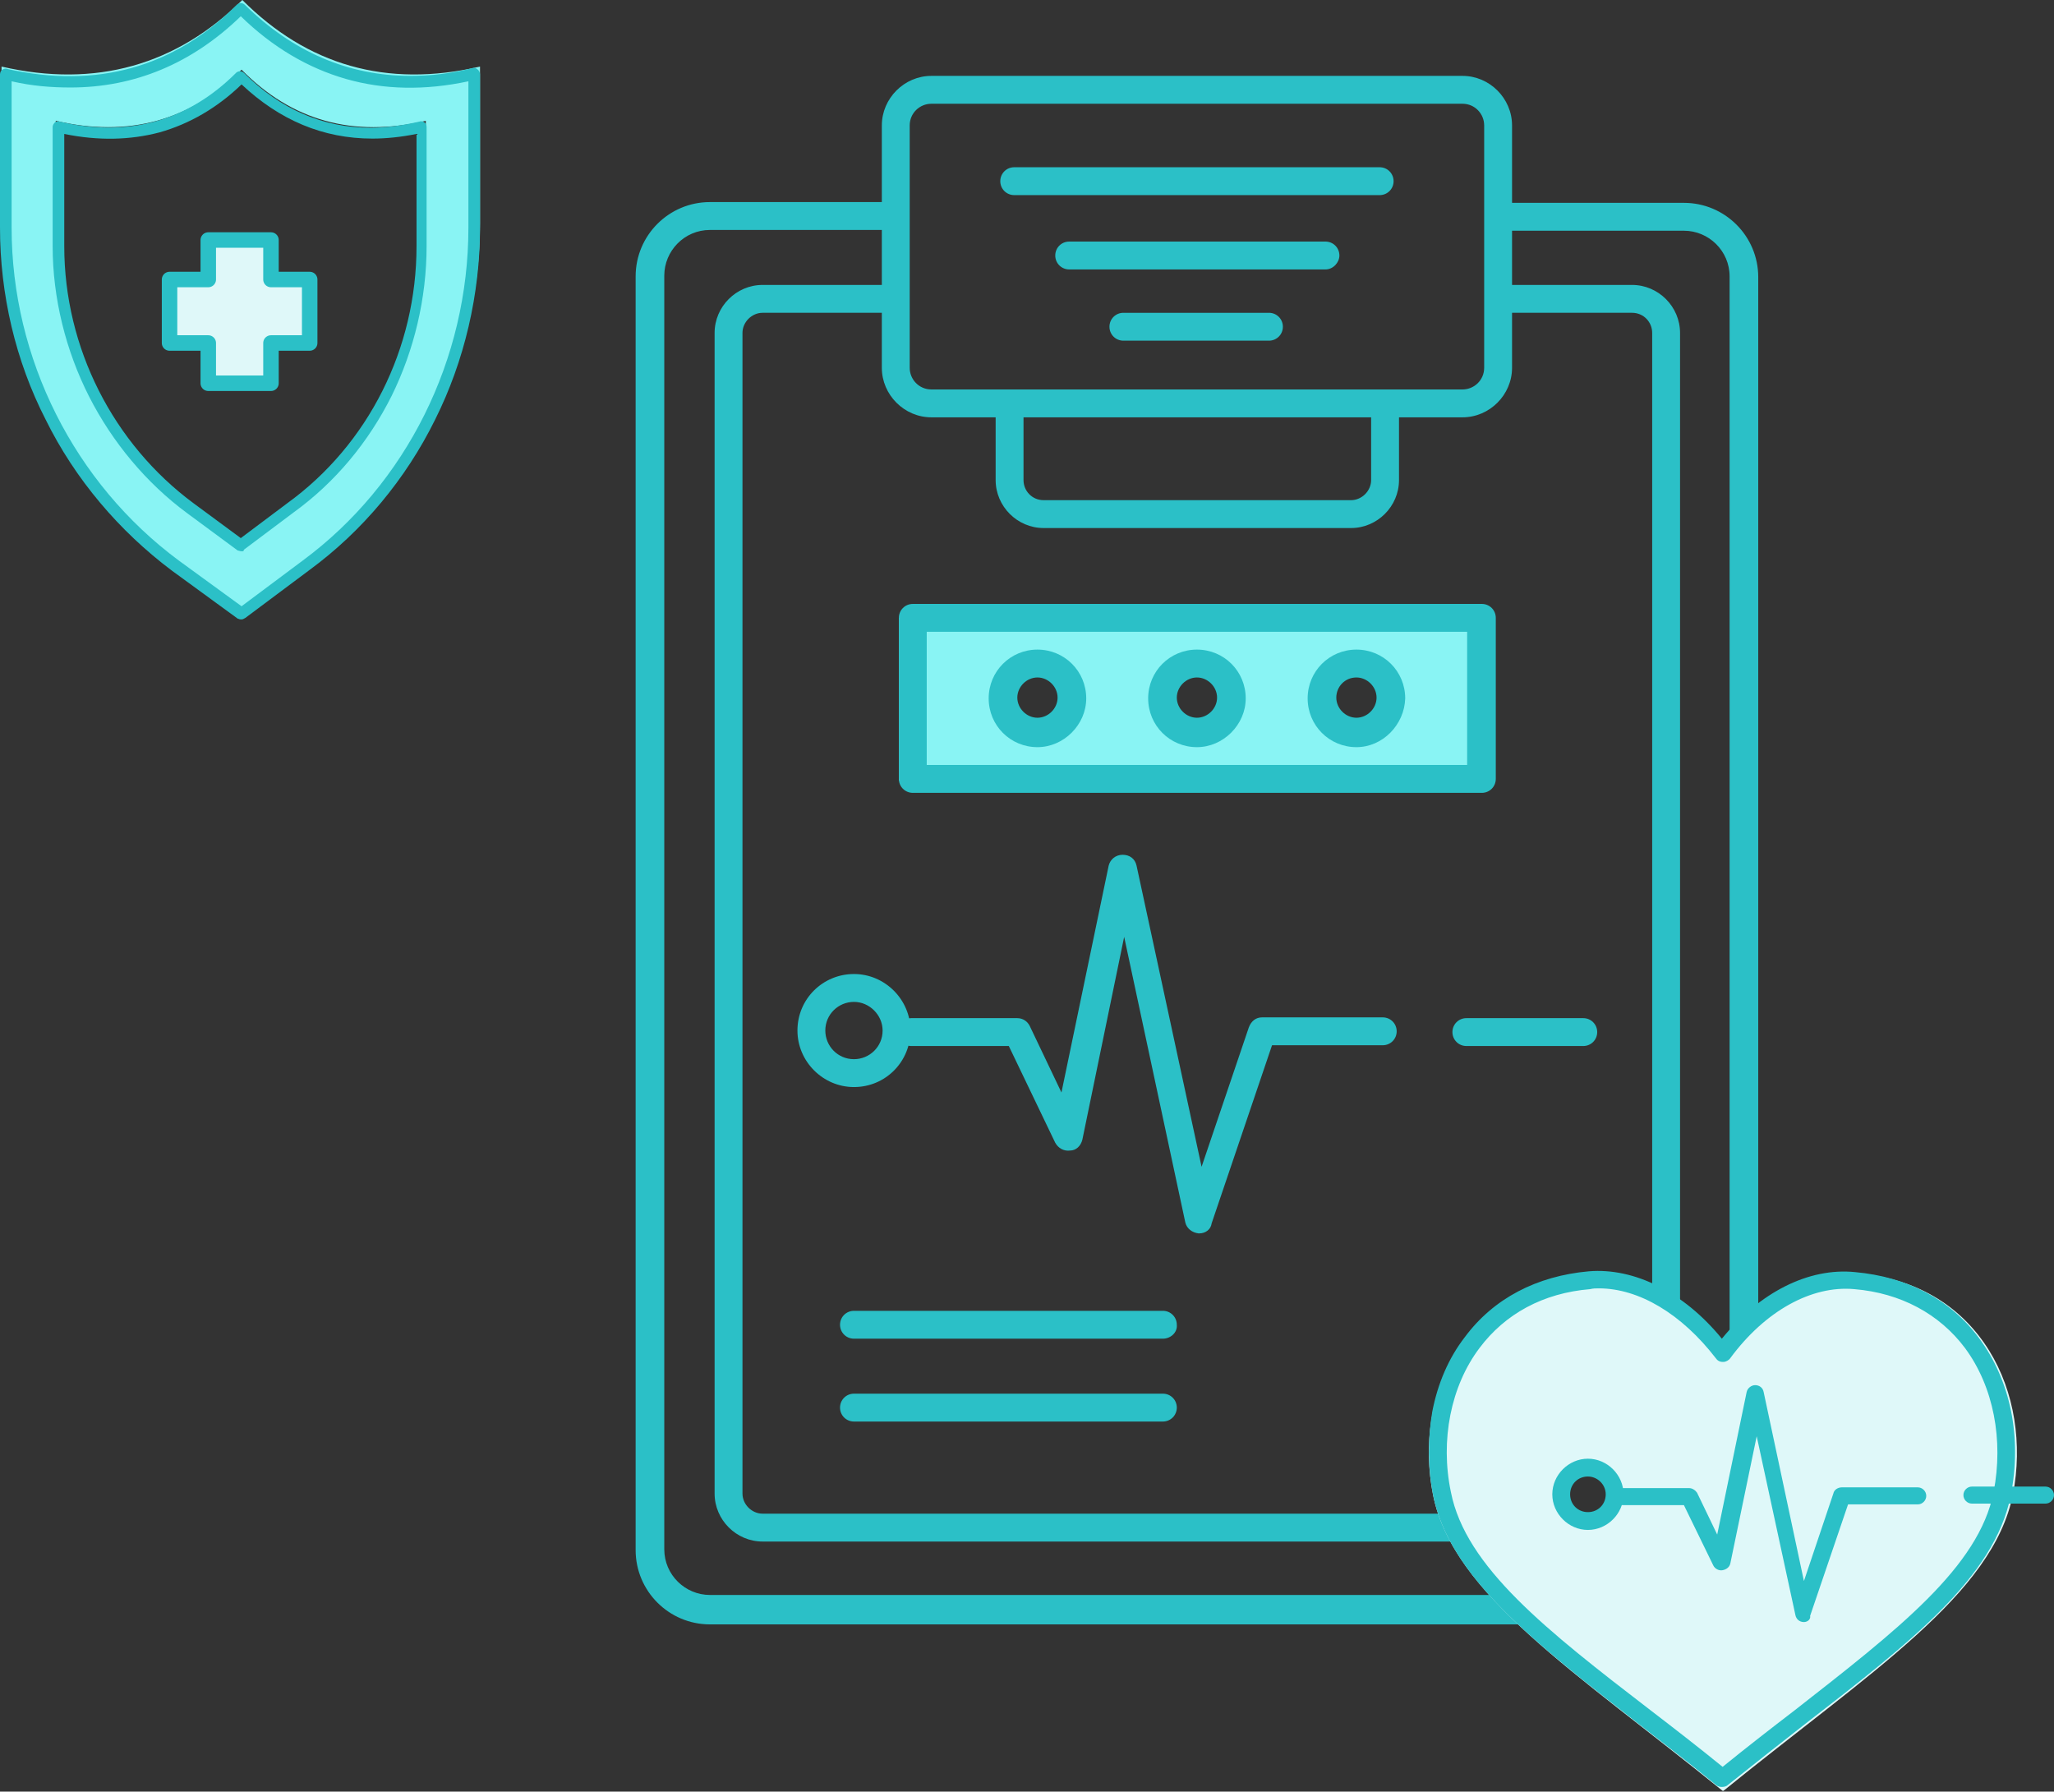 <svg enable-background="new 0 0 265.3 231.4" height="231.4" viewBox="0 0 265.3 231.4" width="265.3" xmlns="http://www.w3.org/2000/svg"><rect x="0" y="0" width="265.3" height="231.4" fill="#333333" stroke="none"/><path clip-rule="evenodd" d="m132.9 85.9c2.6 0 4.7 2 4.7 4.5s-2.1 4.5-4.7 4.5-4.7-2-4.7-4.5 2.2-4.5 4.7-4.5zm21.6 0c2.6 0 4.7 2 4.7 4.5s-2.1 4.5-4.7 4.5-4.7-2-4.7-4.5 2.1-4.5 4.7-4.5zm21.6 0c2.6 0 4.7 2 4.7 4.5s-2.1 4.5-4.7 4.5-4.7-2-4.7-4.5 2.1-4.5 4.7-4.5zm-60 14.9h77v-21h-77z" fill="#89f4f4" fill-rule="evenodd"/><g fill="#2bc0c7"><path d="m204.5 135.1h-15.1c-1 0-1.8-.8-1.8-1.8s.8-1.8 1.8-1.8h15.1c1 0 1.8.8 1.8 1.8s-.8 1.8-1.8 1.8z"/><path d="m154.9 159.3h-.1c-.8-.1-1.5-.6-1.7-1.4l-7.9-36.9-5.4 26.2c-.2.8-.8 1.4-1.6 1.4-.8.1-1.5-.3-1.9-1l-6-12.5h-12.6c-1 0-1.8-.8-1.8-1.8s.8-1.8 1.8-1.8h13.7c.7 0 1.3.4 1.6 1l4.1 8.6 6.1-29.3c.2-.8.9-1.4 1.8-1.4.9 0 1.6.5 1.8 1.4l8.4 38.9 6.1-18c.3-.8.9-1.3 1.7-1.3h15.6c1 0 1.8.8 1.8 1.8s-.8 1.8-1.8 1.8h-14.3l-7.8 23c-.1.8-.8 1.3-1.6 1.3z"/><path clip-rule="evenodd" d="m110.3 129.4c-2 0-3.7 1.6-3.7 3.7 0 2 1.6 3.7 3.7 3.7 2 0 3.7-1.6 3.7-3.7 0-2-1.7-3.7-3.7-3.7zm0 11c-4 0-7.3-3.3-7.3-7.3 0-4.1 3.3-7.3 7.3-7.3s7.3 3.3 7.3 7.3-3.2 7.3-7.3 7.3z" fill-rule="evenodd"/><path d="m217.5 209.8h-125.8c-5.3 0-9.6-4.3-9.6-9.6v-164.5c0-5.3 4.3-9.6 9.6-9.6h22.5c1 0 1.8.8 1.8 1.8s-.8 1.8-1.8 1.8h-22.5c-3.3 0-5.9 2.7-5.9 5.9v164.5c0 3.3 2.7 5.9 5.9 5.9h125.8c3.3 0 5.9-2.7 5.9-5.9v-164.4c0-3.3-2.7-5.9-5.9-5.9h-23.1c-1 0-1.8-.8-1.8-1.8s.8-1.8 1.8-1.8h23.1c5.3 0 9.6 4.3 9.6 9.6v164.5c0 5.2-4.3 9.5-9.6 9.5z"/><path d="m210.8 199.1h-112.3c-3.4 0-6.2-2.8-6.2-6.2v-149.9c0-3.4 2.8-6.2 6.2-6.2h16.3c1 0 1.8.8 1.8 1.8s-.8 1.8-1.8 1.8h-16.3c-1.4 0-2.6 1.2-2.6 2.6v149.9c0 1.4 1.2 2.6 2.6 2.6h112.3c1.4 0 2.6-1.1 2.6-2.6v-149.9c0-1.4-1.1-2.6-2.6-2.6h-16.3c-1 0-1.8-.8-1.8-1.8s.8-1.8 1.8-1.8h16.3c3.4 0 6.2 2.8 6.2 6.2v149.9c0 3.4-2.8 6.2-6.2 6.2z"/><path clip-rule="evenodd" d="m120.3 13.4c-1.5 0-2.8 1.2-2.8 2.8v31.3c0 1.5 1.2 2.8 2.8 2.8h68.6c1.5 0 2.8-1.2 2.8-2.8v-31.3c0-1.5-1.2-2.8-2.8-2.8zm68.6 40.5h-68.6c-3.5 0-6.4-2.9-6.4-6.4v-31.3c0-3.5 2.9-6.4 6.4-6.4h68.6c3.5 0 6.4 2.9 6.4 6.4v31.3c0 3.5-2.9 6.4-6.4 6.4z" fill-rule="evenodd"/><path d="m174.5 68.2h-39.7c-3.4 0-6.2-2.8-6.2-6.2v-8.3c0-1 .8-1.8 1.8-1.8s1.8.8 1.8 1.8v8.3c0 1.4 1.1 2.6 2.6 2.6h39.7c1.4 0 2.6-1.2 2.6-2.6v-8.3c0-1 .8-1.8 1.8-1.8s1.8.8 1.8 1.8v8.3c0 3.4-2.8 6.2-6.2 6.2z"/><path d="m178.2 25.2h-47.2c-1 0-1.8-.8-1.8-1.8s.8-1.8 1.8-1.8h47.2c1 0 1.8.8 1.8 1.8s-.8 1.8-1.8 1.8z"/><path d="m171.2 34.8h-33.1c-1 0-1.8-.8-1.8-1.8s.8-1.8 1.8-1.8h33.1c1 0 1.8.8 1.8 1.8 0 .9-.8 1.8-1.8 1.8z"/><path d="m163.9 44h-18.8c-1 0-1.8-.8-1.8-1.8s.8-1.8 1.8-1.8h18.8c1 0 1.8.8 1.8 1.8s-.8 1.8-1.8 1.8z"/><path clip-rule="evenodd" d="m119.7 98.8h69.8v-17.2h-69.8zm71.7 3.6h-73.5c-1 0-1.8-.8-1.8-1.8v-20.8c0-1 .8-1.8 1.8-1.8h73.5c1 0 1.8.8 1.8 1.8v20.8c0 1-.8 1.8-1.8 1.8z" fill-rule="evenodd"/><path clip-rule="evenodd" d="m134 87.5c-1.4 0-2.6 1.2-2.6 2.6s1.2 2.6 2.6 2.6 2.6-1.2 2.6-2.6-1.2-2.6-2.6-2.6zm0 9c-3.5 0-6.3-2.8-6.3-6.3s2.8-6.3 6.3-6.3 6.3 2.8 6.3 6.3c0 3.4-2.9 6.3-6.3 6.3z" fill-rule="evenodd"/><path clip-rule="evenodd" d="m154.6 87.5c-1.4 0-2.6 1.2-2.6 2.6s1.2 2.6 2.6 2.6 2.6-1.2 2.6-2.6-1.2-2.6-2.6-2.6zm0 9c-3.5 0-6.3-2.8-6.3-6.3s2.8-6.3 6.3-6.3 6.3 2.8 6.3 6.3c0 3.4-2.9 6.3-6.3 6.3z" fill-rule="evenodd"/><path clip-rule="evenodd" d="m175.2 87.5c-1.5 0-2.6 1.2-2.6 2.6s1.2 2.6 2.6 2.6 2.6-1.2 2.6-2.6-1.2-2.6-2.6-2.6zm0 9c-3.5 0-6.3-2.8-6.3-6.3s2.8-6.3 6.3-6.3 6.3 2.8 6.3 6.3c-.1 3.4-2.9 6.3-6.3 6.3z" fill-rule="evenodd"/><path d="m150.2 172.9h-39.9c-1 0-1.8-.8-1.8-1.8s.8-1.8 1.8-1.8h39.9c1 0 1.8.8 1.8 1.8.1 1-.8 1.8-1.8 1.8z"/><path d="m150.2 183.6h-39.9c-1 0-1.8-.8-1.8-1.8s.8-1.8 1.8-1.8h39.9c1 0 1.8.8 1.8 1.8s-.8 1.8-1.8 1.8z"/></g><path clip-rule="evenodd" d="m204.5 196.6c-2 0-3.6-1.6-3.6-3.6s1.6-3.6 3.6-3.6 3.6 1.6 3.6 3.6-1.6 3.6-3.6 3.6zm35.7-32.1c-5.3-.5-12.1 2.3-17.6 9.7h-.1c-5.6-7.5-12.4-10.3-17.6-9.8-15.7 1.4-22.4 15.7-19.8 28.7 2.6 12.9 18.4 22.8 37.4 38.2h.1c19-15.4 34.8-25.3 37.4-38.3 2.5-12.9-4.1-27.1-19.8-28.5z" fill="#dff8f9" fill-rule="evenodd"/><path clip-rule="evenodd" d="m206.5 166.4c-.4 0-.7 0-1.1.1-6.1.5-11 3.2-14.3 7.6-3.7 4.9-5.1 11.9-3.7 18.6 1.9 9.7 12.4 17.9 25.8 28.2 3 2.3 6.1 4.7 9.3 7.3 3.2-2.6 6.3-5 9.3-7.3 13.3-10.4 23.8-18.5 25.7-28.2 1.3-6.7 0-13.6-3.7-18.6-3.3-4.4-8.3-7.1-14.3-7.6-5.5-.5-11.5 2.8-16 8.9-.2.3-.6.5-.9.5h-.1c-.4 0-.7-.2-.9-.5-4.4-5.7-9.9-9-15.1-9zm15.9 64.4c-.3 0-.6-.1-.8-.3-3.4-2.8-6.7-5.3-9.9-7.8-13.7-10.7-24.5-19.1-26.6-29.6-.7-3.6-.7-7.3-.1-10.8.7-3.6 2.1-6.9 4.2-9.6 3.7-5 9.3-7.9 16-8.5 5.9-.5 12.3 2.7 17.2 8.7 4.9-6 11.2-9.2 17.2-8.6 6.7.6 12.3 3.5 16 8.5 4.1 5.5 5.6 12.9 4.1 20.4-2.1 10.5-12.9 18.9-26.6 29.5-3.2 2.5-6.5 5.1-10 7.9-.1.1-.4.2-.7.2z" fill="#2bc0c7" fill-rule="evenodd"/><path d="m264.2 194.2h-9.5c-.6 0-1.1-.5-1.1-1.1s.5-1.1 1.1-1.1h9.5c.6 0 1.1.5 1.1 1.1s-.5 1.1-1.1 1.1z" fill="#2bc0c7"/><path d="m233 209.5c-.6 0-1-.4-1.1-.9l-5-23.1-3.4 16.4c-.1.5-.5.8-1 .9s-1-.2-1.2-.6l-3.8-7.8h-7.9c-.6 0-1.1-.5-1.1-1.1s.5-1.1 1.1-1.1h8.6c.4 0 .8.3 1 .6l2.6 5.4 3.8-18.4c.1-.5.6-.9 1.1-.9s1 .3 1.1.9l5.2 24.4 3.8-11.3c.1-.5.6-.8 1.1-.8h9.8c.6 0 1.1.5 1.1 1.1s-.5 1.1-1.1 1.1h-9l-4.9 14.4c.1.4-.3.8-.8.8z" fill="#2bc0c7"/><path clip-rule="evenodd" d="m205.1 190.7c-1.3 0-2.3 1-2.3 2.3s1 2.3 2.3 2.3 2.3-1 2.3-2.3-1.1-2.3-2.3-2.3zm0 6.9c-2.5 0-4.6-2.1-4.6-4.6s2.1-4.6 4.6-4.6 4.6 2.1 4.6 4.6-2.1 4.6-4.6 4.6z" fill="#2bc0c7" fill-rule="evenodd"/><path d="m35 31h-8.1v5.1h-5v8.2h5v5.2h8.1v-5.2h5v-8.2h-5z" style="fill:#dff8f9;stroke:#2bc0c7;stroke-width:2;stroke-linecap:round;stroke-linejoin:round;stroke-miterlimit:10"/><path clip-rule="evenodd" d="m55 31.3c0 13.7-6.3 26.5-17.2 34.6l-6.5 5h-.1l-6.7-5c-10.9-8.1-17.3-20.9-17.3-34.6v-15.7c9.3 2.2 17.5 0 24-6.6 6.5 6.6 14.4 8.8 23.8 6.6zm-23.7-31.3c-8.5 8.4-18.9 11.4-31.1 8.6v20.2c0 17.6 8.4 34.2 22.4 44.5l8.7 6.4h.1l8.4-6.4c14-10.3 22.2-26.9 22.2-44.5v-20.2c-12.1 2.8-22.3-.2-30.7-8.6z" fill="#89f4f4" fill-rule="evenodd"/><path clip-rule="evenodd" d="m1.5 10.5v18.9c0 16.9 8.1 33 21.6 43l8.1 5.9 7.9-5.9c13.4-9.9 21.4-26 21.4-43v-18.9c-5.6 1.2-10.9 1.1-15.8-.3s-9.5-4.1-13.6-8.1c-6.3 6.1-13.7 9.2-22 9.2-2.5 0-5-.2-7.6-.8zm29.7 69.5h-.1c-.2 0-.3-.1-.4-.1l-8.5-6.2c-6.8-5.1-12.5-11.8-16.3-19.5-3.9-7.6-5.9-16.2-5.9-24.8v-19.8c0-.2.1-.5.3-.6s.4-.2.6-.1c11.6 2.6 21.6-.2 29.7-8.3.1-.1.3-.2.5-.2.2 0 .4.1.5.2 6.2 6.1 13.4 9.2 21.4 9.2 2.6 0 5.3-.3 8-1 .2-.1.5 0 .6.1.3.2.4.5.4.7v19.8c0 8.6-2 17.2-5.8 24.8-3.8 7.7-9.4 14.4-16.2 19.4l-8.3 6.2c-.2.1-.3.2-.5.2z" fill="#2bc0c7" fill-rule="evenodd"/><path clip-rule="evenodd" d="m8.3 17.3v14.5c0 13.1 6.3 25.5 16.7 33.2l6.1 4.5 6-4.5c10.5-7.6 16.7-20 16.7-33.2v-14.5c-2 .4-3.9.6-5.7.6-6.4 0-12-2.4-16.9-7-3.1 3-6.7 5.1-10.6 6.2-3.8 1-7.9 1.1-12.3.2zm22.9 53.9c-.2 0-.4-.1-.5-.1l-6.5-4.8c-5.3-3.9-9.7-9.2-12.7-15.1s-4.7-12.7-4.7-19.4v-15.4c0-.2.1-.4.3-.6.2-.1.4-.2.6-.1 8.9 2.1 16.6-.1 22.8-6.3.1-.1.3-.2.5-.2.2 0 .4.1.5.2 4.7 4.7 10.2 7.1 16.4 7.1 2 0 4.1-.3 6.3-.8.2-.1.5 0 .6.1.2.1.3.4.3.6v15.4c0 6.7-1.6 13.4-4.5 19.3-3 6-7.3 11.2-12.7 15.1l-6.4 4.8c0 .2-.1.2-.3.2z" fill="#2bc0c7" fill-rule="evenodd"/></svg>